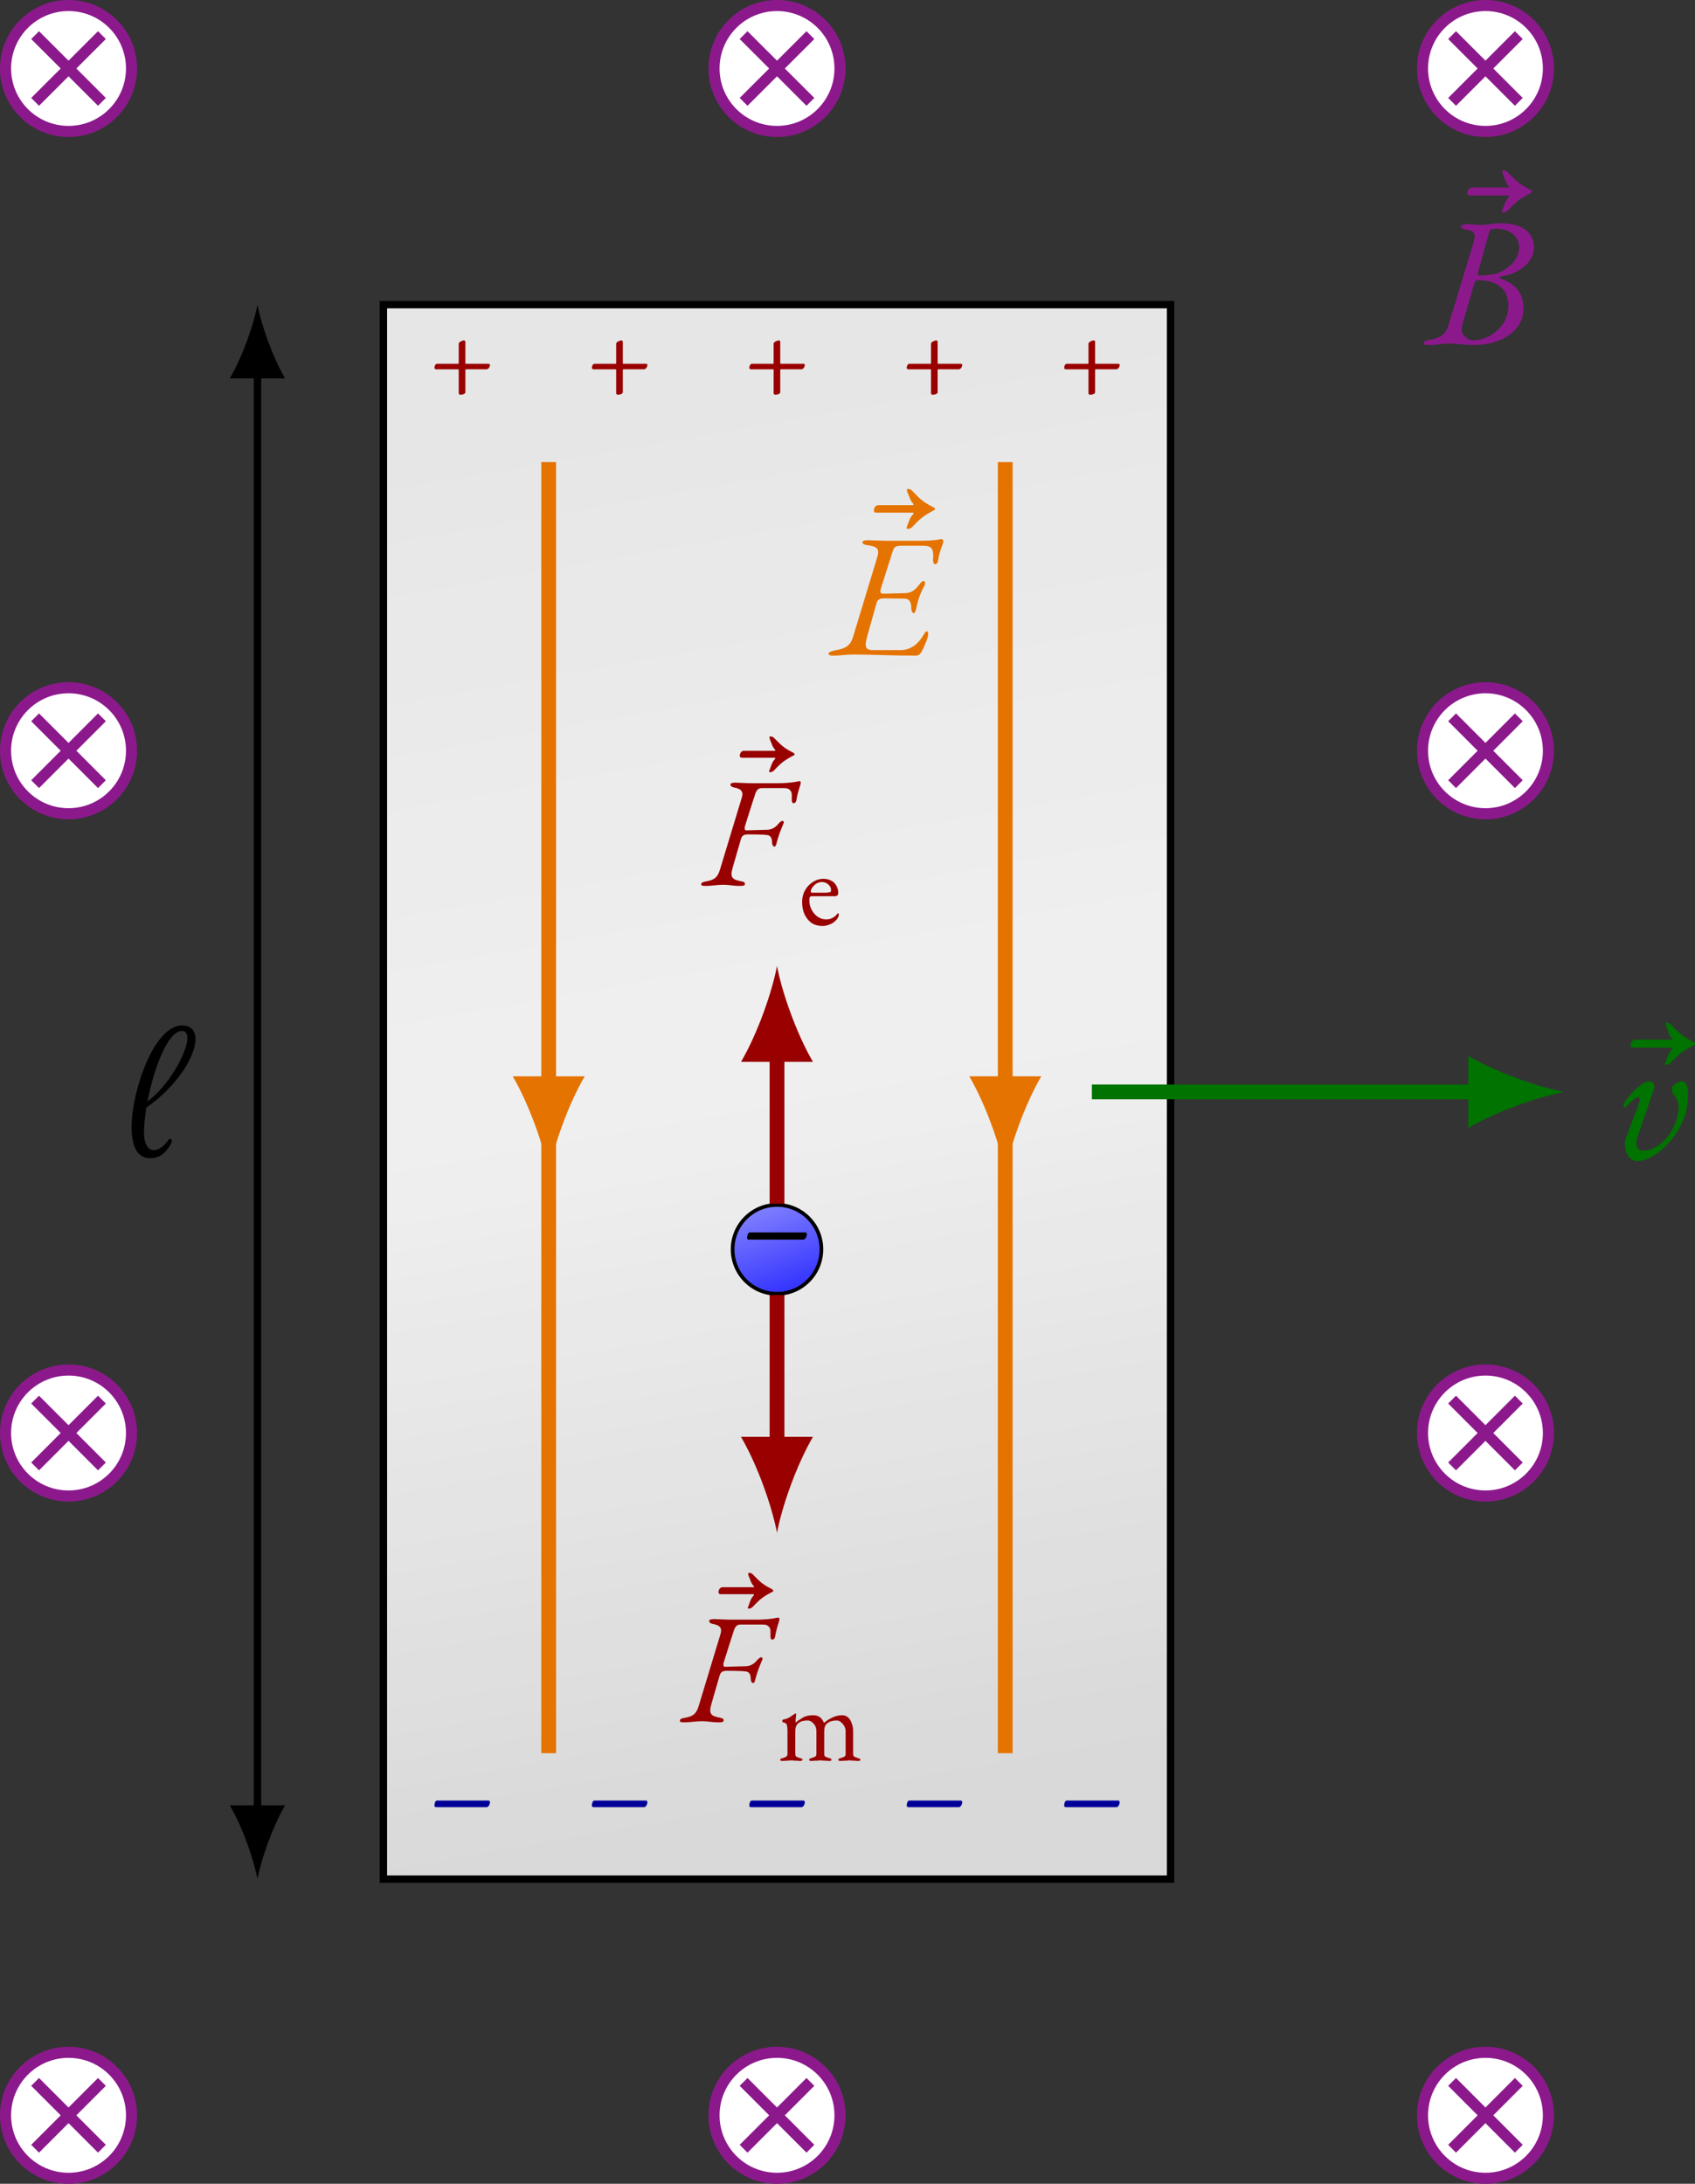 <?xml version="1.0" encoding="UTF-8" standalone="no"?>
<svg
   width="91.557pt"
   height="117.951pt"
   viewBox="0 0 91.557 117.951"
   version="1.1"
   id="svg220"
   sodipodi:docname="fem-inducida-1.svg"
   inkscape:version="1.3.2 (091e20e, 2023-11-25)"
   xmlns:inkscape="http://www.inkscape.org/namespaces/inkscape"
   xmlns:sodipodi="http://sodipodi.sourceforge.net/DTD/sodipodi-0.dtd"
   xmlns:xlink="http://www.w3.org/1999/xlink"
   xmlns="http://www.w3.org/2000/svg"
   xmlns:svg="http://www.w3.org/2000/svg">
  <rect x="0" y="0" width="91.557" height="117.951" fill="#333333" stroke="none"/>
  <sodipodi:namedview
     id="namedview220"
     pagecolor="#ffffff"
     bordercolor="#000000"
     borderopacity="0.25"
     inkscape:showpageshadow="2"
     inkscape:pageopacity="0.0"
     inkscape:pagecheckerboard="0"
     inkscape:deskcolor="#d1d1d1"
     inkscape:document-units="pt"
     inkscape:zoom="1.5006359"
     inkscape:cx="62.973303"
     inkscape:cy="78.633331"
     inkscape:window-width="1512"
     inkscape:window-height="945"
     inkscape:window-x="1920"
     inkscape:window-y="89"
     inkscape:window-maximized="0"
     inkscape:current-layer="svg220" />
  <defs
     id="defs173">
    <g
       id="g13">
      <g
         id="glyph-0-0">
        <path
           d="m 0.484,-5.906 c -0.188,0.219 -0.188,0.312 -0.359,0.75 -0.016,0.016 -0.016,0.016 -0.016,0.031 0,0.047 0.031,0.062 0.078,0.062 0.078,0 0.172,-0.047 0.219,-0.094 0.469,-0.469 0.609,-0.625 1.234,-0.938 0.094,-0.062 0.094,-0.062 0.094,-0.109 0,-0.047 -0.031,-0.062 -0.094,-0.094 C 1.016,-6.625 0.875,-6.781 0.422,-7.25 0.375,-7.297 0.266,-7.344 0.203,-7.344 c -0.062,0 -0.094,0.047 -0.031,0.188 0.141,0.344 0.141,0.469 0.312,0.672 0.047,0.047 0.031,0.062 -0.031,0.062 h -1.938 C -1.656,-6.422 -1.75,-6.25 -1.75,-6.094 c 0,0.062 0.062,0.109 0.141,0.109 h 2.062 c 0.062,0 0.078,0.016 0.031,0.078 z m 0,0"
           id="path1" />
      </g>
      <g
         id="glyph-0-1">
        <path
           d="m 1.203,0.141 c 0.531,0 1.188,-0.359 1.812,-1.094 0.688,-0.797 0.953,-1.656 0.953,-2.531 0,-0.453 -0.156,-0.688 -0.297,-0.688 -0.266,0 -0.578,0.234 -0.578,0.406 0,0.125 0.031,0.234 0.109,0.344 0.156,0.156 0.25,0.406 0.25,0.625 0,1.156 -0.938,2.375 -1.906,2.375 -0.344,0 -0.453,-0.312 -0.297,-0.766 l 0.891,-2.594 c 0.062,-0.188 -0.094,-0.391 -0.25,-0.391 -0.297,0 -0.797,0.391 -1.297,1.047 -0.094,0.141 -0.109,0.219 -0.109,0.297 0,0.031 0.016,0.062 0.062,0.062 0.016,0 0.062,0 0.125,-0.078 0.219,-0.234 0.5,-0.469 0.578,-0.469 0.172,0 0.125,0.172 0.031,0.438 L 0.625,-1.141 c -0.219,0.578 0.109,1.281 0.578,1.281 z m 0,0"
           id="path2" />
      </g>
      <g
         id="glyph-0-2">
        <path
           d="M 4,-6.266 C 4,-6.734 3.781,-7.031 3.266,-7.031 c -1.516,0 -2.719,3.578 -2.719,5.469 0,1.031 0.281,1.703 1.016,1.703 0.641,0 0.984,-0.516 1.156,-0.875 C 2.75,-0.828 2.656,-1 2.547,-0.859 2.281,-0.484 2,-0.297 1.75,-0.297 c -0.297,0 -0.531,-0.297 -0.531,-0.953 0,-0.375 0.047,-0.844 0.125,-1.344 C 2.953,-3.703 3.984,-5.328 4,-6.266 Z m -0.734,-0.469 c 0.219,0 0.297,0.156 0.297,0.406 C 3.531,-5.516 2.5,-3.703 1.406,-2.938 1.75,-4.703 2.5,-6.734 3.266,-6.734 Z m 0,0"
           id="path3" />
      </g>
      <g
         id="glyph-0-3">
        <path
           d="m 0.016,0.047 c 0.531,0 0.734,-0.078 1.203,-0.078 0.375,0 0.703,0.078 1.266,0.078 C 4,0.047 5.156,-0.75 5.156,-1.906 c 0,-0.938 -0.484,-1.344 -1.25,-1.641 C 3.859,-3.562 3.828,-3.641 3.938,-3.656 c 0.75,-0.094 1.781,-0.625 1.781,-1.578 0,-0.703 -0.5,-1.297 -1.844,-1.297 -0.25,0 -0.719,0.094 -1.016,0.094 -0.281,0 -0.422,-0.047 -0.75,-0.047 -0.156,0 -0.328,0.031 -0.328,0.125 0,0.094 0.078,0.125 0.266,0.172 0.453,0.078 0.562,0.219 0.406,0.719 L 1.094,-0.984 c -0.156,0.469 -0.469,0.656 -0.969,0.75 -0.219,0.031 -0.359,0.078 -0.359,0.172 0,0.094 0.078,0.109 0.25,0.109 z m 2.797,-3.75 c -0.094,0 -0.156,-0.031 -0.125,-0.141 l 0.625,-2.234 c 0.031,-0.109 0.125,-0.156 0.375,-0.156 0.781,0 1.234,0.453 1.234,1 0,0.672 -0.531,1.141 -1.188,1.422 C 3.406,-3.75 3.125,-3.703 2.812,-3.703 Z m -0.359,3.5 c -0.234,0 -0.359,-0.109 -0.5,-0.25 -0.156,-0.141 -0.172,-0.391 -0.094,-0.625 L 2.5,-3.266 c 0.016,-0.109 0.109,-0.188 0.203,-0.188 1.078,0 1.641,0.5 1.641,1.406 0,1.062 -1,1.844 -1.891,1.844 z m 0,0"
           id="path4" />
      </g>
      <g
         id="glyph-1-0">
        <path
           d="m 0.406,-1.438 h 2.953 c 0.109,0 0.203,-0.172 0.203,-0.312 0,-0.031 -0.047,-0.078 -0.094,-0.078 H 0.484 c -0.141,0 -0.156,0.25 -0.156,0.312 0,0.047 0.047,0.078 0.078,0.078 z m 0,0"
           id="path5" />
      </g>
      <g
         id="glyph-2-0">
        <path
           d="M 0.422,-5.016 C 0.25,-4.828 0.25,-4.75 0.109,-4.375 0.094,-4.359 0.094,-4.359 0.094,-4.359 c 0,0.047 0.031,0.062 0.062,0.062 0.062,0 0.156,-0.047 0.188,-0.078 C 0.734,-4.781 0.859,-4.906 1.391,-5.188 1.469,-5.219 1.469,-5.219 1.469,-5.266 1.469,-5.312 1.453,-5.312 1.391,-5.359 0.859,-5.625 0.75,-5.766 0.359,-6.156 c -0.047,-0.047 -0.125,-0.078 -0.188,-0.078 -0.047,0 -0.078,0.031 -0.031,0.156 0.125,0.297 0.125,0.391 0.281,0.562 0.031,0.047 0.016,0.062 -0.047,0.062 h -1.641 c -0.141,0 -0.219,0.141 -0.219,0.281 0,0.047 0.047,0.094 0.109,0.094 h 1.75 c 0.062,0 0.078,0.016 0.047,0.062 z m 0,0"
           id="path6" />
      </g>
      <g
         id="glyph-2-1">
        <path
           d="m 0.031,0.047 c 0.422,0 0.609,-0.062 1,-0.062 0.328,0 0.484,0.062 0.906,0.062 0.141,0 0.25,-0.016 0.25,-0.094 0,-0.094 -0.031,-0.125 -0.203,-0.156 -0.453,-0.094 -0.625,-0.172 -0.453,-0.75 l 0.438,-1.516 c 0.062,-0.234 0.203,-0.266 0.406,-0.266 0.156,0 0.781,0 0.969,0.031 0.172,0 0.312,0.094 0.312,0.422 0,0.062 0.031,0.203 0.125,0.203 0.062,0 0.094,-0.078 0.109,-0.156 C 4,-2.656 4.094,-2.906 4.281,-3.344 c 0.031,-0.062 -0.016,-0.125 -0.078,-0.125 -0.031,0 -0.141,0.078 -0.219,0.172 -0.141,0.188 -0.375,0.312 -0.594,0.312 L 2.25,-2.953 c -0.078,0 -0.094,-0.125 -0.062,-0.219 0.125,-0.406 0.547,-1.734 0.578,-1.812 0.062,-0.125 0.125,-0.25 0.328,-0.25 H 4.312 c 0.172,0 0.266,0.047 0.312,0.109 0.125,0.109 0.094,0.297 0.094,0.5 0,0.094 0.016,0.203 0.094,0.203 0.109,0 0.141,-0.094 0.156,-0.156 0.031,-0.219 0.125,-0.562 0.188,-0.75 0.031,-0.094 0.047,-0.156 0.047,-0.188 0,-0.062 -0.016,-0.094 -0.078,-0.094 C 5.094,-5.609 4.703,-5.5 3.938,-5.5 H 2.594 c -0.359,0 -0.797,-0.031 -0.922,-0.031 -0.141,0 -0.266,0.031 -0.266,0.094 0,0.078 0.047,0.141 0.219,0.172 C 1.984,-5.188 2.141,-5.062 2,-4.656 l -1.156,3.812 c -0.125,0.422 -0.297,0.562 -0.719,0.641 -0.188,0.031 -0.297,0.062 -0.297,0.156 0,0.078 0.062,0.094 0.203,0.094 z m 0,0"
           id="path7" />
      </g>
      <g
         id="glyph-3-0">
        <path
           d="M 1.266,0.094 C 1.047,0.094 0.852,0.039 0.688,-0.062 0.531,-0.176 0.406,-0.328 0.312,-0.516 0.219,-0.711 0.172,-0.941 0.172,-1.203 c 0,-0.227 0.051,-0.438 0.156,-0.625 0.102,-0.188 0.242,-0.336 0.422,-0.453 0.176,-0.113 0.367,-0.172 0.578,-0.172 0.156,0 0.289,0.031 0.406,0.094 0.125,0.062 0.219,0.152 0.281,0.266 0.07,0.117 0.109,0.246 0.109,0.391 0,0.125 -0.059,0.188 -0.172,0.188 h -1.25 c -0.055,0 -0.09,0.016 -0.109,0.047 -0.023,0.023 -0.031,0.078 -0.031,0.172 0,0.188 0.039,0.359 0.125,0.516 0.082,0.156 0.191,0.281 0.328,0.375 0.133,0.094 0.285,0.141 0.453,0.141 0.113,0 0.219,-0.02 0.312,-0.062 0.102,-0.051 0.191,-0.117 0.266,-0.203 0.02,-0.02 0.031,-0.035 0.031,-0.047 0.008,-0.008 0.02,-0.016 0.031,-0.016 0.031,0 0.047,0.023 0.047,0.062 0,0.074 -0.031,0.156 -0.094,0.25 C 2,-0.207 1.926,-0.141 1.844,-0.078 1.758,-0.023 1.664,0.016 1.562,0.047 1.469,0.078 1.367,0.094 1.266,0.094 Z M 0.719,-1.703 H 1.25 c 0.094,0 0.172,0 0.234,0 0.07,-0.008 0.141,-0.02 0.203,-0.031 0.02,0 0.031,-0.008 0.031,-0.031 0.008,-0.031 0.016,-0.062 0.016,-0.094 0,-0.113 -0.055,-0.211 -0.156,-0.297 -0.094,-0.082 -0.211,-0.125 -0.344,-0.125 -0.094,0 -0.188,0.027 -0.281,0.078 C 0.867,-2.148 0.797,-2.082 0.734,-2 c -0.062,0.074 -0.094,0.152 -0.094,0.234 0,0.043 0.023,0.062 0.078,0.062 z m 0,0"
           id="path8" />
      </g>
      <g
         id="glyph-3-1">
        <path
           d="m 0.266,0.016 c -0.031,0 -0.062,-0.008 -0.094,-0.016 -0.023,0 -0.031,-0.016 -0.031,-0.047 0,-0.031 0.008,-0.051 0.031,-0.062 0.031,-0.008 0.066,-0.02 0.109,-0.031 0.051,-0.02 0.102,-0.039 0.156,-0.062 0.062,-0.031 0.094,-0.082 0.094,-0.156 v -1.281 C 0.531,-1.742 0.52,-1.836 0.5,-1.922 0.477,-2.004 0.414,-2.051 0.312,-2.062 0.289,-2.07 0.273,-2.082 0.266,-2.094 0.254,-2.102 0.25,-2.117 0.25,-2.141 0.25,-2.18 0.266,-2.207 0.297,-2.219 0.41,-2.238 0.5,-2.266 0.562,-2.297 c 0.062,-0.031 0.113,-0.062 0.156,-0.094 0.051,-0.039 0.113,-0.082 0.188,-0.125 0.008,-0.008 0.016,-0.016 0.016,-0.016 0.008,-0.008 0.02,-0.016 0.031,-0.016 C 0.984,-2.547 1,-2.531 1,-2.5 1,-2.477 0.992,-2.422 0.984,-2.328 0.973,-2.242 0.969,-2.176 0.969,-2.125 c 0,0.043 0.004,0.062 0.016,0.062 0.094,-0.082 0.211,-0.164 0.359,-0.25 0.145,-0.094 0.332,-0.141 0.562,-0.141 0.145,0 0.266,0.031 0.359,0.094 0.094,0.062 0.172,0.168 0.234,0.312 h 0.016 c 0.133,-0.113 0.281,-0.207 0.438,-0.281 0.164,-0.082 0.344,-0.125 0.531,-0.125 0.133,0 0.242,0.043 0.328,0.125 0.082,0.074 0.145,0.18 0.188,0.312 0.051,0.125 0.078,0.258 0.078,0.391 v 1.266 c 0,0.074 0.023,0.125 0.078,0.156 0.062,0.023 0.117,0.043 0.172,0.062 0.039,0.012 0.07,0.023 0.094,0.031 0.031,0.012 0.047,0.031 0.047,0.062 C 4.469,-0.023 4.457,-0.008 4.438,0 4.426,0.008 4.398,0.016 4.359,0.016 4.273,0.016 4.211,0.008 4.172,0 4.129,0 4.086,0 4.047,0 4.004,-0.008 3.953,-0.016 3.891,-0.016 3.816,-0.016 3.758,-0.008 3.719,0 3.676,0 3.629,0 3.578,0 3.535,0.008 3.473,0.016 3.391,0.016 3.359,0.016 3.332,0.008 3.312,0 3.289,-0.008 3.281,-0.023 3.281,-0.047 c 0,-0.031 0.008,-0.051 0.031,-0.062 0.031,-0.008 0.062,-0.02 0.094,-0.031 0.062,-0.02 0.117,-0.039 0.172,-0.062 0.062,-0.031 0.094,-0.082 0.094,-0.156 v -1.25 c 0,-0.094 -0.027,-0.18 -0.078,-0.266 -0.043,-0.082 -0.102,-0.148 -0.172,-0.203 -0.062,-0.062 -0.141,-0.094 -0.234,-0.094 -0.094,0 -0.184,0.012 -0.266,0.031 -0.086,0.023 -0.168,0.062 -0.25,0.125 -0.105,0.086 -0.156,0.227 -0.156,0.422 v 1.234 c 0,0.074 0.023,0.125 0.078,0.156 0.062,0.023 0.125,0.043 0.188,0.062 0.039,0.012 0.07,0.023 0.094,0.031 0.02,0.012 0.031,0.031 0.031,0.062 C 2.906,-0.023 2.895,-0.008 2.875,0 2.863,0.008 2.836,0.016 2.797,0.016 2.711,0.016 2.648,0.008 2.609,0 2.566,0 2.523,0 2.484,0 2.441,-0.008 2.383,-0.016 2.312,-0.016 2.238,-0.016 2.18,-0.008 2.141,0 2.098,0 2.051,0 2,0 1.957,0.008 1.895,0.016 1.812,0.016 1.781,0.016 1.754,0.008 1.734,0 1.711,-0.008 1.703,-0.023 1.703,-0.047 c 0,-0.031 0.008,-0.051 0.031,-0.062 0.031,-0.008 0.062,-0.02 0.094,-0.031 0.062,-0.02 0.117,-0.039 0.172,-0.062 0.062,-0.031 0.094,-0.082 0.094,-0.156 v -1.25 c 0,-0.094 -0.023,-0.18 -0.062,-0.266 C 1.988,-1.957 1.93,-2.023 1.859,-2.078 1.785,-2.141 1.707,-2.172 1.625,-2.172 c -0.105,0 -0.199,0.012 -0.281,0.031 -0.086,0.023 -0.164,0.062 -0.234,0.125 -0.105,0.086 -0.156,0.227 -0.156,0.422 v 1.234 c 0,0.074 0.023,0.125 0.078,0.156 0.051,0.023 0.109,0.043 0.172,0.062 0.031,0.012 0.062,0.023 0.094,0.031 0.031,0.012 0.047,0.031 0.047,0.062 C 1.344,-0.023 1.328,-0.008 1.297,0 1.273,0.008 1.25,0.016 1.219,0.016 1.133,0.016 1.07,0.008 1.031,0 0.988,0 0.945,0 0.906,0 0.863,-0.008 0.805,-0.016 0.734,-0.016 0.672,-0.016 0.617,-0.008 0.578,0 0.535,0 0.488,0 0.438,0 0.395,0.008 0.336,0.016 0.266,0.016 Z m 0,0"
           id="path9" />
      </g>
      <g
         id="glyph-4-0">
        <path
           d="m 0.469,-5.609 c -0.188,0.203 -0.188,0.297 -0.359,0.719 0,0.016 0,0.016 0,0.031 0,0.031 0.016,0.047 0.078,0.047 0.062,0 0.156,-0.031 0.203,-0.078 0.438,-0.453 0.578,-0.594 1.156,-0.906 0.094,-0.047 0.094,-0.047 0.094,-0.094 0,-0.047 -0.016,-0.062 -0.094,-0.094 C 0.969,-6.281 0.828,-6.438 0.391,-6.891 0.344,-6.938 0.25,-6.969 0.188,-6.969 c -0.062,0 -0.078,0.031 -0.031,0.172 0.141,0.328 0.141,0.438 0.312,0.625 C 0.5,-6.109 0.5,-6.094 0.422,-6.094 H -1.406 c -0.172,0 -0.25,0.156 -0.25,0.312 0,0.047 0.062,0.094 0.125,0.094 H 0.422 C 0.5,-5.688 0.5,-5.656 0.469,-5.609 Z m 0,0"
           id="path10" />
      </g>
      <g
         id="glyph-4-1">
        <path
           d="m 0.016,0.047 c 0.484,0 0.672,-0.062 1.141,-0.062 0.875,0 2.047,0.062 3.344,0.062 0.156,0 0.234,-0.078 0.312,-0.203 0.125,-0.219 0.359,-0.75 0.359,-0.922 0,-0.078 0,-0.188 -0.062,-0.188 -0.078,0 -0.125,0.094 -0.172,0.172 -0.156,0.266 -0.312,0.453 -0.5,0.594 -0.203,0.141 -0.453,0.25 -0.766,0.25 h -1.469 c -0.391,0 -0.5,-0.141 -0.312,-0.781 L 2.375,-2.75 C 2.438,-3.031 2.609,-3.047 2.828,-3.047 L 3.906,-3.031 c 0.219,0 0.359,0.141 0.359,0.531 0,0.062 0.031,0.25 0.125,0.25 0.062,0 0.109,-0.109 0.125,-0.188 0.062,-0.281 0.109,-0.484 0.188,-0.703 C 4.766,-3.312 4.844,-3.5 4.969,-3.719 c 0.062,-0.125 0.047,-0.266 -0.047,-0.266 -0.109,0 -0.219,0.203 -0.312,0.297 C 4.453,-3.5 4.281,-3.344 3.953,-3.328 L 2.781,-3.297 C 2.578,-3.297 2.562,-3.375 2.625,-3.594 l 0.641,-2.016 c 0.062,-0.203 0.156,-0.281 0.469,-0.281 h 1.156 c 0.5,0 0.594,0.188 0.547,0.766 0,0.141 0.047,0.234 0.109,0.234 0.062,0 0.141,-0.047 0.156,-0.172 C 5.781,-5.609 6,-6.016 6,-6.125 6,-6.172 5.938,-6.25 5.891,-6.25 5.844,-6.25 5.625,-6.156 4.594,-6.156 H 3.062 c -0.391,0 -1,-0.031 -1.141,-0.031 -0.156,0 -0.297,0.031 -0.297,0.109 0,0.078 0.062,0.125 0.25,0.156 0.562,0.078 0.703,0.188 0.531,0.719 L 1.109,-0.938 C 0.969,-0.516 0.75,-0.328 0.125,-0.234 c -0.203,0.047 -0.328,0.094 -0.328,0.172 0,0.078 0.078,0.109 0.219,0.109 z m 0,0"
           id="path11" />
      </g>
      <g
         id="glyph-5-0">
        <path
           d="m 0.391,-1.328 h 2.719 c 0.109,0 0.188,-0.156 0.188,-0.281 C 3.297,-1.656 3.25,-1.688 3.219,-1.688 H 0.438 c -0.125,0 -0.141,0.234 -0.141,0.281 0,0.047 0.047,0.078 0.094,0.078 z m 0,0"
           id="path12" />
      </g>
      <g
         id="glyph-5-1">
        <path
           d="m 1.688,0.047 c 0.047,0 0.281,-0.016 0.281,-0.141 v -1.203 c 0,-0.031 0.016,-0.031 0.031,-0.031 h 1.109 c 0.109,0 0.188,-0.141 0.188,-0.234 C 3.297,-1.609 3.25,-1.625 3.219,-1.625 H 1.984 C 1.969,-1.625 1.969,-1.641 1.969,-1.656 V -2.812 c 0,-0.031 -0.031,-0.078 -0.078,-0.078 -0.031,0 -0.281,0.062 -0.281,0.188 v 1.031 c 0,0.031 0,0.047 -0.031,0.047 H 0.438 c -0.109,0 -0.141,0.172 -0.141,0.219 0,0.047 0.047,0.078 0.094,0.078 H 1.594 c 0.016,0 0.016,0.016 0.016,0.031 V -0.031 C 1.609,0 1.656,0.047 1.688,0.047 Z m 0,0"
           id="path13" />
      </g>
    </g>
    <clipPath
       id="clip-0">
      <path
         clip-rule="nonzero"
         d="m 0,110 h 8 v 7.949 H 0 Z m 0,0"
         id="path14" />
    </clipPath>
    <clipPath
       id="clip-1">
      <path
         clip-rule="nonzero"
         d="m 0,102 h 16 v 15.949 H 0 Z m 0,0"
         id="path15" />
    </clipPath>
    <clipPath
       id="clip-2">
      <path
         clip-rule="nonzero"
         d="m 38,110 h 8 v 7.949 h -8 z m 0,0"
         id="path16" />
    </clipPath>
    <clipPath
       id="clip-3">
      <path
         clip-rule="nonzero"
         d="m 30,102 h 24 v 15.949 H 30 Z m 0,0"
         id="path17" />
    </clipPath>
    <clipPath
       id="clip-4">
      <path
         clip-rule="nonzero"
         d="m 76,110 h 8 v 7.949 h -8 z m 0,0"
         id="path18" />
    </clipPath>
    <clipPath
       id="clip-5">
      <path
         clip-rule="nonzero"
         d="m 68,102 h 25 v 15.949 H 68 Z m 0,0"
         id="path19" />
    </clipPath>
    <clipPath
       id="clip-6">
      <path
         clip-rule="nonzero"
         d="M 20.707,16.453 H 63.227 V 101.492 H 20.707 Z m 0,0"
         id="path20" />
    </clipPath>
    <clipPath
       id="clip-7">
      <path
         clip-rule="nonzero"
         d="M 7.668,144.461 103.438,127.574 76.27,-26.516 -19.504,-9.629 Z m 0,0"
         id="path21" />
    </clipPath>
    <linearGradient
       id="linear-pattern-0"
       gradientUnits="userSpaceOnUse"
       x1="0"
       y1="20.878"
       x2="0"
       y2="79.122"
       gradientTransform="matrix(0.958,-0.169,-0.272,-1.541,7.668,144.462)">
      <stop
         offset="0"
         stop-color="rgb(85.098%, 85.098%, 85.098%)"
         stop-opacity="1"
         id="stop21" />
      <stop
         offset="0.062"
         stop-color="rgb(85.098%, 85.098%, 85.098%)"
         stop-opacity="1"
         id="stop22" />
      <stop
         offset="0.078"
         stop-color="rgb(85.098%, 85.098%, 85.098%)"
         stop-opacity="1"
         id="stop23" />
      <stop
         offset="0.094"
         stop-color="rgb(85.49%, 85.49%, 85.49%)"
         stop-opacity="1"
         id="stop24" />
      <stop
         offset="0.109"
         stop-color="rgb(85.49%, 85.49%, 85.49%)"
         stop-opacity="1"
         id="stop25" />
      <stop
         offset="0.125"
         stop-color="rgb(85.883%, 85.883%, 85.883%)"
         stop-opacity="1"
         id="stop26" />
      <stop
         offset="0.141"
         stop-color="rgb(86.275%, 86.275%, 86.275%)"
         stop-opacity="1"
         id="stop27" />
      <stop
         offset="0.156"
         stop-color="rgb(86.667%, 86.667%, 86.667%)"
         stop-opacity="1"
         id="stop28" />
      <stop
         offset="0.172"
         stop-color="rgb(87.059%, 87.059%, 87.059%)"
         stop-opacity="1"
         id="stop29" />
      <stop
         offset="0.188"
         stop-color="rgb(87.451%, 87.451%, 87.451%)"
         stop-opacity="1"
         id="stop30" />
      <stop
         offset="0.203"
         stop-color="rgb(87.451%, 87.451%, 87.451%)"
         stop-opacity="1"
         id="stop31" />
      <stop
         offset="0.219"
         stop-color="rgb(87.843%, 87.843%, 87.843%)"
         stop-opacity="1"
         id="stop32" />
      <stop
         offset="0.234"
         stop-color="rgb(88.235%, 88.235%, 88.235%)"
         stop-opacity="1"
         id="stop33" />
      <stop
         offset="0.25"
         stop-color="rgb(88.628%, 88.628%, 88.628%)"
         stop-opacity="1"
         id="stop34" />
      <stop
         offset="0.266"
         stop-color="rgb(89.02%, 89.02%, 89.02%)"
         stop-opacity="1"
         id="stop35" />
      <stop
         offset="0.281"
         stop-color="rgb(89.412%, 89.412%, 89.412%)"
         stop-opacity="1"
         id="stop36" />
      <stop
         offset="0.297"
         stop-color="rgb(89.412%, 89.412%, 89.412%)"
         stop-opacity="1"
         id="stop37" />
      <stop
         offset="0.312"
         stop-color="rgb(89.804%, 89.804%, 89.804%)"
         stop-opacity="1"
         id="stop38" />
      <stop
         offset="0.328"
         stop-color="rgb(90.196%, 90.196%, 90.196%)"
         stop-opacity="1"
         id="stop39" />
      <stop
         offset="0.344"
         stop-color="rgb(90.588%, 90.588%, 90.588%)"
         stop-opacity="1"
         id="stop40" />
      <stop
         offset="0.359"
         stop-color="rgb(90.981%, 90.981%, 90.981%)"
         stop-opacity="1"
         id="stop41" />
      <stop
         offset="0.375"
         stop-color="rgb(91.373%, 91.373%, 91.373%)"
         stop-opacity="1"
         id="stop42" />
      <stop
         offset="0.391"
         stop-color="rgb(91.373%, 91.373%, 91.373%)"
         stop-opacity="1"
         id="stop43" />
      <stop
         offset="0.406"
         stop-color="rgb(91.765%, 91.765%, 91.765%)"
         stop-opacity="1"
         id="stop44" />
      <stop
         offset="0.422"
         stop-color="rgb(92.157%, 92.157%, 92.157%)"
         stop-opacity="1"
         id="stop45" />
      <stop
         offset="0.438"
         stop-color="rgb(92.549%, 92.549%, 92.549%)"
         stop-opacity="1"
         id="stop46" />
      <stop
         offset="0.453"
         stop-color="rgb(92.941%, 92.941%, 92.941%)"
         stop-opacity="1"
         id="stop47" />
      <stop
         offset="0.469"
         stop-color="rgb(93.333%, 93.333%, 93.333%)"
         stop-opacity="1"
         id="stop48" />
      <stop
         offset="0.484"
         stop-color="rgb(93.333%, 93.333%, 93.333%)"
         stop-opacity="1"
         id="stop49" />
      <stop
         offset="0.5"
         stop-color="rgb(93.726%, 93.726%, 93.726%)"
         stop-opacity="1"
         id="stop50" />
      <stop
         offset="0.531"
         stop-color="rgb(93.726%, 93.726%, 93.726%)"
         stop-opacity="1"
         id="stop51" />
      <stop
         offset="0.562"
         stop-color="rgb(93.726%, 93.726%, 93.726%)"
         stop-opacity="1"
         id="stop52" />
      <stop
         offset="0.594"
         stop-color="rgb(93.333%, 93.333%, 93.333%)"
         stop-opacity="1"
         id="stop53" />
      <stop
         offset="0.625"
         stop-color="rgb(92.941%, 92.941%, 92.941%)"
         stop-opacity="1"
         id="stop54" />
      <stop
         offset="0.656"
         stop-color="rgb(92.549%, 92.549%, 92.549%)"
         stop-opacity="1"
         id="stop55" />
      <stop
         offset="0.688"
         stop-color="rgb(92.549%, 92.549%, 92.549%)"
         stop-opacity="1"
         id="stop56" />
      <stop
         offset="0.719"
         stop-color="rgb(92.157%, 92.157%, 92.157%)"
         stop-opacity="1"
         id="stop57" />
      <stop
         offset="0.75"
         stop-color="rgb(91.765%, 91.765%, 91.765%)"
         stop-opacity="1"
         id="stop58" />
      <stop
         offset="0.781"
         stop-color="rgb(91.373%, 91.373%, 91.373%)"
         stop-opacity="1"
         id="stop59" />
      <stop
         offset="0.812"
         stop-color="rgb(91.373%, 91.373%, 91.373%)"
         stop-opacity="1"
         id="stop60" />
      <stop
         offset="0.844"
         stop-color="rgb(90.981%, 90.981%, 90.981%)"
         stop-opacity="1"
         id="stop61" />
      <stop
         offset="0.875"
         stop-color="rgb(90.588%, 90.588%, 90.588%)"
         stop-opacity="1"
         id="stop62" />
      <stop
         offset="0.906"
         stop-color="rgb(90.196%, 90.196%, 90.196%)"
         stop-opacity="1"
         id="stop63" />
      <stop
         offset="0.938"
         stop-color="rgb(90.196%, 90.196%, 90.196%)"
         stop-opacity="1"
         id="stop64" />
      <stop
         offset="1"
         stop-color="rgb(90.196%, 90.196%, 90.196%)"
         stop-opacity="1"
         id="stop65" />
    </linearGradient>
    <clipPath
       id="clip-8">
      <path
         clip-rule="nonzero"
         d="m 39,65 h 6 v 5 h -6 z m 0,0"
         id="path65" />
    </clipPath>
    <clipPath
       id="clip-9">
      <path
         clip-rule="nonzero"
         d="m 44.367,67.477 c 0,-1.324 -1.074,-2.398 -2.398,-2.398 -1.324,0 -2.398,1.074 -2.398,2.398 0,1.328 1.074,2.402 2.398,2.402 1.324,0 2.398,-1.074 2.398,-2.402 z m 0,0"
         id="path66" />
    </clipPath>
    <clipPath
       id="clip-10">
      <path
         clip-rule="nonzero"
         d="m 39.109,73.613 8.992,-3.273 -3.273,-8.996 -8.992,3.273 z m 0,0"
         id="path67" />
    </clipPath>
    <linearGradient
       id="linear-pattern-1"
       gradientUnits="userSpaceOnUse"
       x1="0"
       y1="17.866"
       x2="0"
       y2="82.134"
       gradientTransform="matrix(0.09,-0.033,-0.033,-0.09,39.108,73.611)">
      <stop
         offset="0"
         stop-color="rgb(20%, 20%, 100%)"
         stop-opacity="1"
         id="stop67" />
      <stop
         offset="0.062"
         stop-color="rgb(20%, 20%, 100%)"
         stop-opacity="1"
         id="stop68" />
      <stop
         offset="0.094"
         stop-color="rgb(20%, 20%, 100%)"
         stop-opacity="1"
         id="stop69" />
      <stop
         offset="0.109"
         stop-color="rgb(20%, 20%, 100%)"
         stop-opacity="1"
         id="stop70" />
      <stop
         offset="0.117"
         stop-color="rgb(20%, 20%, 100%)"
         stop-opacity="1"
         id="stop71" />
      <stop
         offset="0.125"
         stop-color="rgb(20.392%, 20.392%, 100%)"
         stop-opacity="1"
         id="stop72" />
      <stop
         offset="0.133"
         stop-color="rgb(20.784%, 20.784%, 100%)"
         stop-opacity="1"
         id="stop73" />
      <stop
         offset="0.141"
         stop-color="rgb(21.176%, 21.176%, 100%)"
         stop-opacity="1"
         id="stop74" />
      <stop
         offset="0.148"
         stop-color="rgb(21.176%, 21.176%, 100%)"
         stop-opacity="1"
         id="stop75" />
      <stop
         offset="0.156"
         stop-color="rgb(21.568%, 21.568%, 100%)"
         stop-opacity="1"
         id="stop76" />
      <stop
         offset="0.164"
         stop-color="rgb(21.96%, 21.96%, 100%)"
         stop-opacity="1"
         id="stop77" />
      <stop
         offset="0.172"
         stop-color="rgb(22.353%, 22.353%, 100%)"
         stop-opacity="1"
         id="stop78" />
      <stop
         offset="0.18"
         stop-color="rgb(22.353%, 22.353%, 100%)"
         stop-opacity="1"
         id="stop79" />
      <stop
         offset="0.188"
         stop-color="rgb(22.745%, 22.745%, 100%)"
         stop-opacity="1"
         id="stop80" />
      <stop
         offset="0.195"
         stop-color="rgb(23.137%, 23.137%, 100%)"
         stop-opacity="1"
         id="stop81" />
      <stop
         offset="0.203"
         stop-color="rgb(23.529%, 23.529%, 100%)"
         stop-opacity="1"
         id="stop82" />
      <stop
         offset="0.211"
         stop-color="rgb(23.529%, 23.529%, 100%)"
         stop-opacity="1"
         id="stop83" />
      <stop
         offset="0.219"
         stop-color="rgb(23.921%, 23.921%, 100%)"
         stop-opacity="1"
         id="stop84" />
      <stop
         offset="0.227"
         stop-color="rgb(24.313%, 24.313%, 100%)"
         stop-opacity="1"
         id="stop85" />
      <stop
         offset="0.234"
         stop-color="rgb(24.706%, 24.706%, 100%)"
         stop-opacity="1"
         id="stop86" />
      <stop
         offset="0.242"
         stop-color="rgb(24.706%, 24.706%, 100%)"
         stop-opacity="1"
         id="stop87" />
      <stop
         offset="0.25"
         stop-color="rgb(25.098%, 25.098%, 100%)"
         stop-opacity="1"
         id="stop88" />
      <stop
         offset="0.258"
         stop-color="rgb(25.49%, 25.49%, 100%)"
         stop-opacity="1"
         id="stop89" />
      <stop
         offset="0.266"
         stop-color="rgb(25.882%, 25.882%, 100%)"
         stop-opacity="1"
         id="stop90" />
      <stop
         offset="0.273"
         stop-color="rgb(26.274%, 26.274%, 100%)"
         stop-opacity="1"
         id="stop91" />
      <stop
         offset="0.281"
         stop-color="rgb(26.274%, 26.274%, 100%)"
         stop-opacity="1"
         id="stop92" />
      <stop
         offset="0.289"
         stop-color="rgb(26.666%, 26.666%, 100%)"
         stop-opacity="1"
         id="stop93" />
      <stop
         offset="0.297"
         stop-color="rgb(27.058%, 27.058%, 100%)"
         stop-opacity="1"
         id="stop94" />
      <stop
         offset="0.305"
         stop-color="rgb(27.451%, 27.451%, 100%)"
         stop-opacity="1"
         id="stop95" />
      <stop
         offset="0.312"
         stop-color="rgb(27.451%, 27.451%, 100%)"
         stop-opacity="1"
         id="stop96" />
      <stop
         offset="0.32"
         stop-color="rgb(27.843%, 27.843%, 100%)"
         stop-opacity="1"
         id="stop97" />
      <stop
         offset="0.328"
         stop-color="rgb(28.235%, 28.235%, 100%)"
         stop-opacity="1"
         id="stop98" />
      <stop
         offset="0.336"
         stop-color="rgb(28.627%, 28.627%, 100%)"
         stop-opacity="1"
         id="stop99" />
      <stop
         offset="0.344"
         stop-color="rgb(29.019%, 29.019%, 100%)"
         stop-opacity="1"
         id="stop100" />
      <stop
         offset="0.352"
         stop-color="rgb(29.019%, 29.019%, 100%)"
         stop-opacity="1"
         id="stop101" />
      <stop
         offset="0.359"
         stop-color="rgb(29.411%, 29.411%, 100%)"
         stop-opacity="1"
         id="stop102" />
      <stop
         offset="0.367"
         stop-color="rgb(29.803%, 29.803%, 100%)"
         stop-opacity="1"
         id="stop103" />
      <stop
         offset="0.375"
         stop-color="rgb(30.196%, 30.196%, 100%)"
         stop-opacity="1"
         id="stop104" />
      <stop
         offset="0.383"
         stop-color="rgb(30.196%, 30.196%, 100%)"
         stop-opacity="1"
         id="stop105" />
      <stop
         offset="0.391"
         stop-color="rgb(30.588%, 30.588%, 100%)"
         stop-opacity="1"
         id="stop106" />
      <stop
         offset="0.398"
         stop-color="rgb(30.98%, 30.98%, 100%)"
         stop-opacity="1"
         id="stop107" />
      <stop
         offset="0.406"
         stop-color="rgb(31.372%, 31.372%, 100%)"
         stop-opacity="1"
         id="stop108" />
      <stop
         offset="0.414"
         stop-color="rgb(31.372%, 31.372%, 100%)"
         stop-opacity="1"
         id="stop109" />
      <stop
         offset="0.422"
         stop-color="rgb(31.764%, 31.764%, 100%)"
         stop-opacity="1"
         id="stop110" />
      <stop
         offset="0.43"
         stop-color="rgb(32.156%, 32.156%, 100%)"
         stop-opacity="1"
         id="stop111" />
      <stop
         offset="0.438"
         stop-color="rgb(32.549%, 32.549%, 100%)"
         stop-opacity="1"
         id="stop112" />
      <stop
         offset="0.445"
         stop-color="rgb(32.941%, 32.941%, 100%)"
         stop-opacity="1"
         id="stop113" />
      <stop
         offset="0.453"
         stop-color="rgb(32.941%, 32.941%, 100%)"
         stop-opacity="1"
         id="stop114" />
      <stop
         offset="0.461"
         stop-color="rgb(33.333%, 33.333%, 100%)"
         stop-opacity="1"
         id="stop115" />
      <stop
         offset="0.469"
         stop-color="rgb(33.725%, 33.725%, 100%)"
         stop-opacity="1"
         id="stop116" />
      <stop
         offset="0.477"
         stop-color="rgb(34.117%, 34.117%, 100%)"
         stop-opacity="1"
         id="stop117" />
      <stop
         offset="0.484"
         stop-color="rgb(34.117%, 34.117%, 100%)"
         stop-opacity="1"
         id="stop118" />
      <stop
         offset="0.492"
         stop-color="rgb(34.509%, 34.509%, 100%)"
         stop-opacity="1"
         id="stop119" />
      <stop
         offset="0.5"
         stop-color="rgb(34.901%, 34.901%, 100%)"
         stop-opacity="1"
         id="stop120" />
      <stop
         offset="0.508"
         stop-color="rgb(35.294%, 35.294%, 100%)"
         stop-opacity="1"
         id="stop121" />
      <stop
         offset="0.516"
         stop-color="rgb(35.294%, 35.294%, 100%)"
         stop-opacity="1"
         id="stop122" />
      <stop
         offset="0.523"
         stop-color="rgb(35.686%, 35.686%, 100%)"
         stop-opacity="1"
         id="stop123" />
      <stop
         offset="0.531"
         stop-color="rgb(36.078%, 36.078%, 100%)"
         stop-opacity="1"
         id="stop124" />
      <stop
         offset="0.539"
         stop-color="rgb(36.47%, 36.47%, 100%)"
         stop-opacity="1"
         id="stop125" />
      <stop
         offset="0.547"
         stop-color="rgb(36.47%, 36.47%, 100%)"
         stop-opacity="1"
         id="stop126" />
      <stop
         offset="0.555"
         stop-color="rgb(36.862%, 36.862%, 100%)"
         stop-opacity="1"
         id="stop127" />
      <stop
         offset="0.562"
         stop-color="rgb(37.254%, 37.254%, 100%)"
         stop-opacity="1"
         id="stop128" />
      <stop
         offset="0.57"
         stop-color="rgb(37.646%, 37.646%, 100%)"
         stop-opacity="1"
         id="stop129" />
      <stop
         offset="0.578"
         stop-color="rgb(38.039%, 38.039%, 100%)"
         stop-opacity="1"
         id="stop130" />
      <stop
         offset="0.586"
         stop-color="rgb(38.039%, 38.039%, 100%)"
         stop-opacity="1"
         id="stop131" />
      <stop
         offset="0.594"
         stop-color="rgb(38.431%, 38.431%, 100%)"
         stop-opacity="1"
         id="stop132" />
      <stop
         offset="0.602"
         stop-color="rgb(38.823%, 38.823%, 100%)"
         stop-opacity="1"
         id="stop133" />
      <stop
         offset="0.609"
         stop-color="rgb(39.215%, 39.215%, 100%)"
         stop-opacity="1"
         id="stop134" />
      <stop
         offset="0.617"
         stop-color="rgb(39.215%, 39.215%, 100%)"
         stop-opacity="1"
         id="stop135" />
      <stop
         offset="0.625"
         stop-color="rgb(39.607%, 39.607%, 100%)"
         stop-opacity="1"
         id="stop136" />
      <stop
         offset="0.633"
         stop-color="rgb(39.999%, 39.999%, 100%)"
         stop-opacity="1"
         id="stop137" />
      <stop
         offset="0.641"
         stop-color="rgb(40.392%, 40.392%, 100%)"
         stop-opacity="1"
         id="stop138" />
      <stop
         offset="0.648"
         stop-color="rgb(40.392%, 40.392%, 100%)"
         stop-opacity="1"
         id="stop139" />
      <stop
         offset="0.656"
         stop-color="rgb(40.784%, 40.784%, 100%)"
         stop-opacity="1"
         id="stop140" />
      <stop
         offset="0.664"
         stop-color="rgb(41.176%, 41.176%, 100%)"
         stop-opacity="1"
         id="stop141" />
      <stop
         offset="0.672"
         stop-color="rgb(41.568%, 41.568%, 100%)"
         stop-opacity="1"
         id="stop142" />
      <stop
         offset="0.68"
         stop-color="rgb(41.96%, 41.96%, 100%)"
         stop-opacity="1"
         id="stop143" />
      <stop
         offset="0.688"
         stop-color="rgb(41.96%, 41.96%, 100%)"
         stop-opacity="1"
         id="stop144" />
      <stop
         offset="0.695"
         stop-color="rgb(42.352%, 42.352%, 100%)"
         stop-opacity="1"
         id="stop145" />
      <stop
         offset="0.703"
         stop-color="rgb(42.744%, 42.744%, 100%)"
         stop-opacity="1"
         id="stop146" />
      <stop
         offset="0.711"
         stop-color="rgb(43.137%, 43.137%, 100%)"
         stop-opacity="1"
         id="stop147" />
      <stop
         offset="0.719"
         stop-color="rgb(43.137%, 43.137%, 100%)"
         stop-opacity="1"
         id="stop148" />
      <stop
         offset="0.727"
         stop-color="rgb(43.529%, 43.529%, 100%)"
         stop-opacity="1"
         id="stop149" />
      <stop
         offset="0.734"
         stop-color="rgb(43.921%, 43.921%, 100%)"
         stop-opacity="1"
         id="stop150" />
      <stop
         offset="0.742"
         stop-color="rgb(44.313%, 44.313%, 100%)"
         stop-opacity="1"
         id="stop151" />
      <stop
         offset="0.75"
         stop-color="rgb(44.313%, 44.313%, 100%)"
         stop-opacity="1"
         id="stop152" />
      <stop
         offset="0.758"
         stop-color="rgb(44.705%, 44.705%, 100%)"
         stop-opacity="1"
         id="stop153" />
      <stop
         offset="0.766"
         stop-color="rgb(45.097%, 45.097%, 100%)"
         stop-opacity="1"
         id="stop154" />
      <stop
         offset="0.773"
         stop-color="rgb(45.49%, 45.49%, 100%)"
         stop-opacity="1"
         id="stop155" />
      <stop
         offset="0.781"
         stop-color="rgb(45.49%, 45.49%, 100%)"
         stop-opacity="1"
         id="stop156" />
      <stop
         offset="0.789"
         stop-color="rgb(45.882%, 45.882%, 100%)"
         stop-opacity="1"
         id="stop157" />
      <stop
         offset="0.797"
         stop-color="rgb(46.274%, 46.274%, 100%)"
         stop-opacity="1"
         id="stop158" />
      <stop
         offset="0.805"
         stop-color="rgb(46.666%, 46.666%, 100%)"
         stop-opacity="1"
         id="stop159" />
      <stop
         offset="0.812"
         stop-color="rgb(47.058%, 47.058%, 100%)"
         stop-opacity="1"
         id="stop160" />
      <stop
         offset="0.82"
         stop-color="rgb(47.058%, 47.058%, 100%)"
         stop-opacity="1"
         id="stop161" />
      <stop
         offset="0.828"
         stop-color="rgb(47.45%, 47.45%, 100%)"
         stop-opacity="1"
         id="stop162" />
      <stop
         offset="0.836"
         stop-color="rgb(47.842%, 47.842%, 100%)"
         stop-opacity="1"
         id="stop163" />
      <stop
         offset="0.844"
         stop-color="rgb(48.235%, 48.235%, 100%)"
         stop-opacity="1"
         id="stop164" />
      <stop
         offset="0.852"
         stop-color="rgb(48.235%, 48.235%, 100%)"
         stop-opacity="1"
         id="stop165" />
      <stop
         offset="0.859"
         stop-color="rgb(48.627%, 48.627%, 100%)"
         stop-opacity="1"
         id="stop166" />
      <stop
         offset="0.867"
         stop-color="rgb(49.019%, 49.019%, 100%)"
         stop-opacity="1"
         id="stop167" />
      <stop
         offset="0.875"
         stop-color="rgb(49.411%, 49.411%, 100%)"
         stop-opacity="1"
         id="stop168" />
      <stop
         offset="0.883"
         stop-color="rgb(49.803%, 49.803%, 100%)"
         stop-opacity="1"
         id="stop169" />
      <stop
         offset="0.891"
         stop-color="rgb(49.803%, 49.803%, 100%)"
         stop-opacity="1"
         id="stop170" />
      <stop
         offset="0.906"
         stop-color="rgb(50.197%, 50.197%, 100%)"
         stop-opacity="1"
         id="stop171" />
      <stop
         offset="0.938"
         stop-color="rgb(50.197%, 50.197%, 100%)"
         stop-opacity="1"
         id="stop172" />
      <stop
         offset="1"
         stop-color="rgb(50.197%, 50.197%, 100%)"
         stop-opacity="1"
         id="stop173" />
    </linearGradient>
  </defs>
  <g
     clip-path="url(#clip-0)"
     id="g173"
     transform="translate(0.002,0.002)">
    <path
       fill-rule="nonzero"
       fill="#ffffff"
       fill-opacity="1"
       d="m 7.102,114.25 c 0,-1.879 -1.523,-3.402 -3.402,-3.402 -1.879,0 -3.402,1.523 -3.402,3.402 0,1.879 1.523,3.402 3.402,3.402 1.879,0 3.402,-1.523 3.402,-3.402 z m -5.207,1.805 3.609,-3.609 m 0,3.609 -3.609,-3.609"
       id="path173" />
  </g>
  <g
     clip-path="url(#clip-1)"
     id="g174"
     transform="translate(0.002,0.002)">
    <path
       fill="none"
       stroke-width="0.598"
       stroke-linecap="butt"
       stroke-linejoin="miter"
       stroke="#8c198c"
       stroke-opacity="1"
       stroke-miterlimit="10"
       d="m -34.866,-12.756 c 0,1.879 -1.523,3.402 -3.402,3.402 -1.879,0 -3.402,-1.523 -3.402,-3.402 0,-1.879 1.523,-3.402 3.402,-3.402 1.879,0 3.402,1.523 3.402,3.402 z m -5.207,-1.805 3.609,3.609 m 0,-3.609 -3.609,3.609"
       transform="matrix(1,0,0,-1,41.968,101.494)"
       id="path174" />
  </g>
  <g
     clip-path="url(#clip-2)"
     id="g175"
     transform="translate(0.002,0.002)">
    <path
       fill-rule="nonzero"
       fill="#ffffff"
       fill-opacity="1"
       d="m 45.371,114.25 c 0,-1.879 -1.523,-3.402 -3.402,-3.402 -1.879,0 -3.402,1.523 -3.402,3.402 0,1.879 1.523,3.402 3.402,3.402 1.879,0 3.402,-1.523 3.402,-3.402 z m -5.207,1.805 3.609,-3.609 m 0,3.609 -3.609,-3.609"
       id="path175" />
  </g>
  <g
     clip-path="url(#clip-3)"
     id="g176"
     transform="translate(0.002,0.002)">
    <path
       fill="none"
       stroke-width="0.598"
       stroke-linecap="butt"
       stroke-linejoin="miter"
       stroke="#8c198c"
       stroke-opacity="1"
       stroke-miterlimit="10"
       d="m 3.403,-12.756 c 0,1.879 -1.523,3.402 -3.402,3.402 -1.879,0 -3.402,-1.523 -3.402,-3.402 0,-1.879 1.523,-3.402 3.402,-3.402 1.879,0 3.402,1.523 3.402,3.402 z m -5.207,-1.805 3.609,3.609 m 0,-3.609 -3.609,3.609"
       transform="matrix(1,0,0,-1,41.968,101.494)"
       id="path176" />
  </g>
  <g
     clip-path="url(#clip-4)"
     id="g177"
     transform="translate(0.002,0.002)">
    <path
       fill-rule="nonzero"
       fill="#ffffff"
       fill-opacity="1"
       d="m 83.637,114.25 c 0,-1.879 -1.523,-3.402 -3.398,-3.402 -1.879,0 -3.402,1.523 -3.402,3.402 0,1.879 1.523,3.402 3.402,3.402 1.875,0 3.398,-1.523 3.398,-3.402 z m -5.203,1.805 3.605,-3.609 m 0,3.609 -3.605,-3.609"
       id="path177" />
  </g>
  <g
     clip-path="url(#clip-5)"
     id="g178"
     transform="translate(0.002,0.002)">
    <path
       fill="none"
       stroke-width="0.598"
       stroke-linecap="butt"
       stroke-linejoin="miter"
       stroke="#8c198c"
       stroke-opacity="1"
       stroke-miterlimit="10"
       d="m 41.669,-12.756 c 0,1.879 -1.523,3.402 -3.398,3.402 -1.879,0 -3.402,-1.523 -3.402,-3.402 0,-1.879 1.523,-3.402 3.402,-3.402 1.875,0 3.398,1.523 3.398,3.402 z m -5.203,-1.805 3.605,3.609 m 0,-3.609 -3.605,3.609"
       transform="matrix(1,0,0,-1,41.968,101.494)"
       id="path178" />
  </g>
  <path
     fill-rule="nonzero"
     fill="#ffffff"
     fill-opacity="1"
     stroke-width="0.598"
     stroke-linecap="butt"
     stroke-linejoin="miter"
     stroke="#8c198c"
     stroke-opacity="1"
     stroke-miterlimit="10"
     d="m 7.104,77.4 c 0,-1.879 -1.523,-3.402 -3.402,-3.402 -1.879,0 -3.402,1.523 -3.402,3.402 0,1.879 1.523,3.402 3.402,3.402 1.879,0 3.402,-1.523 3.402,-3.402 z M 1.897,79.205 5.506,75.596 m 0,3.609 -3.609,-3.609"
     id="path179" />
  <path
     fill-rule="nonzero"
     fill="#ffffff"
     fill-opacity="1"
     stroke-width="0.598"
     stroke-linecap="butt"
     stroke-linejoin="miter"
     stroke="#8c198c"
     stroke-opacity="1"
     stroke-miterlimit="10"
     d="m 45.373,77.4 c 0,-1.879 -1.523,-3.402 -3.402,-3.402 -1.879,0 -3.402,1.523 -3.402,3.402 0,1.879 1.523,3.402 3.402,3.402 1.879,0 3.402,-1.523 3.402,-3.402 z m -5.207,1.805 3.609,-3.609 m 0,3.609 -3.609,-3.609"
     id="path180" />
  <path
     fill-rule="nonzero"
     fill="#ffffff"
     fill-opacity="1"
     stroke-width="0.598"
     stroke-linecap="butt"
     stroke-linejoin="miter"
     stroke="#8c198c"
     stroke-opacity="1"
     stroke-miterlimit="10"
     d="m 83.639,77.4 c 0,-1.879 -1.523,-3.402 -3.398,-3.402 -1.879,0 -3.402,1.523 -3.402,3.402 0,1.879 1.523,3.402 3.402,3.402 1.875,0 3.398,-1.523 3.398,-3.402 z m -5.203,1.805 3.605,-3.609 m 0,3.609 -3.605,-3.609"
     id="path181" />
  <path
     fill-rule="nonzero"
     fill="#ffffff"
     fill-opacity="1"
     stroke-width="0.598"
     stroke-linecap="butt"
     stroke-linejoin="miter"
     stroke="#8c198c"
     stroke-opacity="1"
     stroke-miterlimit="10"
     d="m 7.104,40.549 c 0,-1.879 -1.523,-3.402 -3.402,-3.402 -1.879,0 -3.402,1.523 -3.402,3.402 0,1.879 1.523,3.402 3.402,3.402 1.879,0 3.402,-1.523 3.402,-3.402 z m -5.207,1.805 3.609,-3.609 m 0,3.609 -3.609,-3.609"
     id="path182" />
  <path
     fill-rule="nonzero"
     fill="#ffffff"
     fill-opacity="1"
     stroke-width="0.598"
     stroke-linecap="butt"
     stroke-linejoin="miter"
     stroke="#8c198c"
     stroke-opacity="1"
     stroke-miterlimit="10"
     d="m 45.373,40.549 c 0,-1.879 -1.523,-3.402 -3.402,-3.402 -1.879,0 -3.402,1.523 -3.402,3.402 0,1.879 1.523,3.402 3.402,3.402 1.879,0 3.402,-1.523 3.402,-3.402 z m -5.207,1.805 3.609,-3.609 m 0,3.609 -3.609,-3.609"
     id="path183" />
  <path
     fill-rule="nonzero"
     fill="#ffffff"
     fill-opacity="1"
     stroke-width="0.598"
     stroke-linecap="butt"
     stroke-linejoin="miter"
     stroke="#8c198c"
     stroke-opacity="1"
     stroke-miterlimit="10"
     d="m 83.639,40.549 c 0,-1.879 -1.523,-3.402 -3.398,-3.402 -1.879,0 -3.402,1.523 -3.402,3.402 0,1.879 1.523,3.402 3.402,3.402 1.875,0 3.398,-1.523 3.398,-3.402 z m -5.203,1.805 3.605,-3.609 m 0,3.609 -3.605,-3.609"
     id="path184" />
  <path
     fill-rule="nonzero"
     fill="#ffffff"
     fill-opacity="1"
     stroke-width="0.598"
     stroke-linecap="butt"
     stroke-linejoin="miter"
     stroke="#8c198c"
     stroke-opacity="1"
     stroke-miterlimit="10"
     d="m 7.104,3.697 c 0,-1.879 -1.523,-3.398 -3.402,-3.398 -1.879,0 -3.402,1.52 -3.402,3.398 0,1.879 1.523,3.402 3.402,3.402 1.879,0 3.402,-1.523 3.402,-3.402 z M 1.897,5.502 5.506,1.897 m 0,3.605 -3.609,-3.605"
     id="path185" />
  <path
     fill-rule="nonzero"
     fill="#ffffff"
     fill-opacity="1"
     stroke-width="0.598"
     stroke-linecap="butt"
     stroke-linejoin="miter"
     stroke="#8c198c"
     stroke-opacity="1"
     stroke-miterlimit="10"
     d="m 45.373,3.697 c 0,-1.879 -1.523,-3.398 -3.402,-3.398 -1.879,0 -3.402,1.52 -3.402,3.398 0,1.879 1.523,3.402 3.402,3.402 1.879,0 3.402,-1.523 3.402,-3.402 z m -5.207,1.805 3.609,-3.605 m 0,3.605 -3.609,-3.605"
     id="path186" />
  <path
     fill-rule="nonzero"
     fill="#ffffff"
     fill-opacity="1"
     stroke-width="0.598"
     stroke-linecap="butt"
     stroke-linejoin="miter"
     stroke="#8c198c"
     stroke-opacity="1"
     stroke-miterlimit="10"
     d="m 83.639,3.697 c 0,-1.879 -1.523,-3.398 -3.398,-3.398 -1.879,0 -3.402,1.52 -3.402,3.398 0,1.879 1.523,3.402 3.402,3.402 1.875,0 3.398,-1.523 3.398,-3.402 z m -5.203,1.805 3.605,-3.605 m 0,3.605 -3.605,-3.605"
     id="path187" />
  <g
     clip-path="url(#clip-6)"
     id="g189"
     transform="translate(0.002,0.002)">
    <g
       clip-path="url(#clip-7)"
       id="g188">
      <path
         fill-rule="nonzero"
         fill="url(#linear-pattern-0)"
         d="M 21.988,108.766 6.164,19.02 61.945,9.184 77.77,98.93 Z m 0,0"
         id="path188"
         style="fill:url(#linear-pattern-0)" />
    </g>
  </g>
  <path
     fill="none"
     stroke-width="0.399"
     stroke-linecap="butt"
     stroke-linejoin="miter"
     stroke="#000000"
     stroke-opacity="1"
     stroke-miterlimit="10"
     d="M 20.709,101.494 V 16.455 h 42.52 v 85.039 z m 0,0"
     id="path189" />
  <path
     fill="none"
     stroke-width="0.797"
     stroke-linecap="butt"
     stroke-linejoin="miter"
     stroke="#007300"
     stroke-opacity="1"
     stroke-miterlimit="10"
     d="M 58.979,58.975 H 79.826"
     id="path190" />
  <path
     fill-rule="nonzero"
     fill="#007300"
     fill-opacity="1"
     d="m 84.49,58.975 c -1.383,-0.258 -3.625,-1.035 -5.18,-1.941 v 3.887 c 1.555,-0.906 3.797,-1.684 5.18,-1.945"
     id="path191" />
  <g
     fill="#007300"
     fill-opacity="1"
     id="g192"
     transform="translate(0.002,0.002)">
    <use
       xlink:href="#glyph-0-0"
       x="89.821"
       y="62.57"
       id="use191" />
    <use
       xlink:href="#glyph-0-1"
       x="87.211"
       y="62.57"
       id="use192" />
  </g>
  <g
     clip-path="url(#clip-8)"
     id="g195"
     transform="translate(0.002,0.002)">
    <g
       clip-path="url(#clip-9)"
       id="g194">
      <g
         clip-path="url(#clip-10)"
         id="g193">
        <path
           fill-rule="nonzero"
           fill="url(#linear-pattern-1)"
           d="m 40.129,71.422 -2.102,-5.781 5.777,-2.105 2.105,5.781 z m 0,0"
           id="path192"
           style="fill:url(#linear-pattern-1)" />
      </g>
    </g>
  </g>
  <path
     fill="none"
     stroke-width="0.199"
     stroke-linecap="butt"
     stroke-linejoin="miter"
     stroke="#000000"
     stroke-opacity="1"
     stroke-miterlimit="10"
     d="m 44.369,67.479 c 0,-1.324 -1.074,-2.398 -2.398,-2.398 -1.324,0 -2.398,1.074 -2.398,2.398 0,1.328 1.074,2.402 2.398,2.402 1.324,0 2.398,-1.074 2.398,-2.402 z m 0,0"
     id="path195" />
  <g
     fill="#000000"
     fill-opacity="1"
     id="g196"
     transform="translate(0.002,0.002)">
    <use
       xlink:href="#glyph-1-0"
       x="40.025"
       y="68.391"
       id="use195" />
  </g>
  <path
     fill="none"
     stroke-width="0.797"
     stroke-linecap="butt"
     stroke-linejoin="miter"
     stroke="#990000"
     stroke-opacity="1"
     stroke-miterlimit="10"
     d="M 41.971,65.018 V 56.838"
     id="path196" />
  <path
     fill-rule="nonzero"
     fill="#990000"
     fill-opacity="1"
     d="m 41.971,52.174 c -0.262,1.383 -1.035,3.625 -1.945,5.18 h 3.887 C 43.006,55.799 42.229,53.557 41.971,52.174"
     id="path197" />
  <g
     fill="#990000"
     fill-opacity="1"
     id="g197"
     transform="translate(0.002,0.002)">
    <use
       xlink:href="#glyph-2-0"
       x="41.443"
       y="46.005"
       id="use197" />
  </g>
  <g
     fill="#990000"
     fill-opacity="1"
     id="g198"
     transform="translate(0.002,0.002)">
    <use
       xlink:href="#glyph-2-1"
       x="38.047"
       y="47.801"
       id="use198" />
  </g>
  <g
     fill="#990000"
     fill-opacity="1"
     id="g199"
     transform="translate(0.002,0.002)">
    <use
       xlink:href="#glyph-3-0"
       x="43.153"
       y="49.918"
       id="use199" />
  </g>
  <path
     fill="none"
     stroke-width="0.797"
     stroke-linecap="butt"
     stroke-linejoin="miter"
     stroke="#990000"
     stroke-opacity="1"
     stroke-miterlimit="10"
     d="m 41.971,69.943 v 8.18"
     id="path199" />
  <path
     fill-rule="nonzero"
     fill="#990000"
     fill-opacity="1"
     d="m 41.971,82.787 c 0.258,-1.383 1.035,-3.625 1.941,-5.18 h -3.887 c 0.91,1.555 1.684,3.797 1.945,5.18"
     id="path200" />
  <g
     fill="#990000"
     fill-opacity="1"
     id="g200"
     transform="translate(0.002,0.002)">
    <use
       xlink:href="#glyph-2-0"
       x="40.293"
       y="91.182"
       id="use200" />
  </g>
  <g
     fill="#990000"
     fill-opacity="1"
     id="g201"
     transform="translate(0.002,0.002)">
    <use
       xlink:href="#glyph-2-1"
       x="36.897"
       y="92.978"
       id="use201" />
  </g>
  <g
     fill="#990000"
     fill-opacity="1"
     id="g202"
     transform="translate(0.002,0.002)">
    <use
       xlink:href="#glyph-3-1"
       x="42.003"
       y="95.095"
       id="use202" />
  </g>
  <path
     fill="none"
     stroke-width="0.399"
     stroke-linecap="butt"
     stroke-linejoin="miter"
     stroke="#000000"
     stroke-opacity="1"
     stroke-miterlimit="10"
     d="M 13.908,97.908 V 20.041"
     id="path202" />
  <path
     fill-rule="nonzero"
     fill="#000000"
     fill-opacity="1"
     d="m 13.908,101.494 c 0.199,-1.062 0.797,-2.789 1.492,-3.984 h -2.988 c 0.699,1.195 1.297,2.922 1.496,3.984"
     id="path203" />
  <path
     fill-rule="nonzero"
     fill="#000000"
     fill-opacity="1"
     d="m 13.908,16.455 c -0.199,1.062 -0.797,2.789 -1.496,3.984 h 2.988 C 14.705,19.244 14.107,17.518 13.908,16.455"
     id="path204" />
  <g
     fill="#000000"
     fill-opacity="1"
     id="g204"
     transform="translate(0.002,0.002)">
    <use
       xlink:href="#glyph-0-2"
       x="6.559"
       y="62.416"
       id="use204" />
  </g>
  <g
     fill="#e57300"
     fill-opacity="1"
     id="g205"
     transform="translate(0.002,0.002)">
    <use
       xlink:href="#glyph-4-0"
       x="48.857"
       y="33.376"
       id="use205" />
  </g>
  <g
     fill="#e57300"
     fill-opacity="1"
     id="g206"
     transform="translate(0.002,0.002)">
    <use
       xlink:href="#glyph-4-1"
       x="44.959"
       y="35.363"
       id="use206" />
  </g>
  <g
     fill="#000099"
     fill-opacity="1"
     id="g207"
     transform="translate(0.002,0.002)">
    <use
       xlink:href="#glyph-5-0"
       x="23.167"
       y="98.936"
       id="use207" />
  </g>
  <g
     fill="#990000"
     fill-opacity="1"
     id="g208"
     transform="translate(0.002,0.002)">
    <use
       xlink:href="#glyph-5-1"
       x="23.167"
       y="21.272"
       id="use208" />
  </g>
  <g
     fill="#000099"
     fill-opacity="1"
     id="g209"
     transform="translate(0.002,0.002)">
    <use
       xlink:href="#glyph-5-0"
       x="31.671"
       y="98.936"
       id="use209" />
  </g>
  <g
     fill="#990000"
     fill-opacity="1"
     id="g210"
     transform="translate(0.002,0.002)">
    <use
       xlink:href="#glyph-5-1"
       x="31.671"
       y="21.272"
       id="use210" />
  </g>
  <g
     fill="#000099"
     fill-opacity="1"
     id="g211"
     transform="translate(0.002,0.002)">
    <use
       xlink:href="#glyph-5-0"
       x="40.175"
       y="98.936"
       id="use211" />
  </g>
  <g
     fill="#990000"
     fill-opacity="1"
     id="g212"
     transform="translate(0.002,0.002)">
    <use
       xlink:href="#glyph-5-1"
       x="40.175"
       y="21.272"
       id="use212" />
  </g>
  <g
     fill="#000099"
     fill-opacity="1"
     id="g213"
     transform="translate(0.002,0.002)">
    <use
       xlink:href="#glyph-5-0"
       x="48.678"
       y="98.936"
       id="use213" />
  </g>
  <g
     fill="#990000"
     fill-opacity="1"
     id="g214"
     transform="translate(0.002,0.002)">
    <use
       xlink:href="#glyph-5-1"
       x="48.678"
       y="21.272"
       id="use214" />
  </g>
  <g
     fill="#000099"
     fill-opacity="1"
     id="g215"
     transform="translate(0.002,0.002)">
    <use
       xlink:href="#glyph-5-0"
       x="57.183"
       y="98.936"
       id="use215" />
  </g>
  <g
     fill="#990000"
     fill-opacity="1"
     id="g216"
     transform="translate(0.002,0.002)">
    <use
       xlink:href="#glyph-5-1"
       x="57.183"
       y="21.272"
       id="use216" />
  </g>
  <path
     fill="none"
     stroke-width="0.797"
     stroke-linecap="butt"
     stroke-linejoin="miter"
     stroke="#e57300"
     stroke-opacity="1"
     stroke-miterlimit="10"
     d="M 29.639,24.959 V 94.693"
     id="path216" />
  <path
     fill-rule="nonzero"
     fill="#e57300"
     fill-opacity="1"
     d="m 29.639,63.315 c 0.262,-1.383 1.035,-3.629 1.945,-5.18 h -3.887 c 0.906,1.551 1.684,3.797 1.941,5.18"
     id="path217" />
  <path
     fill="none"
     stroke-width="0.797"
     stroke-linecap="butt"
     stroke-linejoin="miter"
     stroke="#e57300"
     stroke-opacity="1"
     stroke-miterlimit="10"
     d="M 54.299,24.959 V 94.693"
     id="path218" />
  <path
     fill-rule="nonzero"
     fill="#e57300"
     fill-opacity="1"
     d="m 54.299,63.315 c 0.262,-1.383 1.039,-3.629 1.945,-5.18 h -3.887 c 0.906,1.551 1.684,3.797 1.941,5.18"
     id="path219" />
  <g
     fill="#8c198c"
     fill-opacity="1"
     id="g219"
     transform="translate(0.002,0.002)">
    <use
       xlink:href="#glyph-0-0"
       x="81.008"
       y="16.543"
       id="use219" />
  </g>
  <g
     fill="#8c198c"
     fill-opacity="1"
     id="g220"
     transform="translate(0.002,0.002)">
    <use
       xlink:href="#glyph-0-3"
       x="77.133"
       y="18.585"
       id="use220" />
  </g>
</svg>
